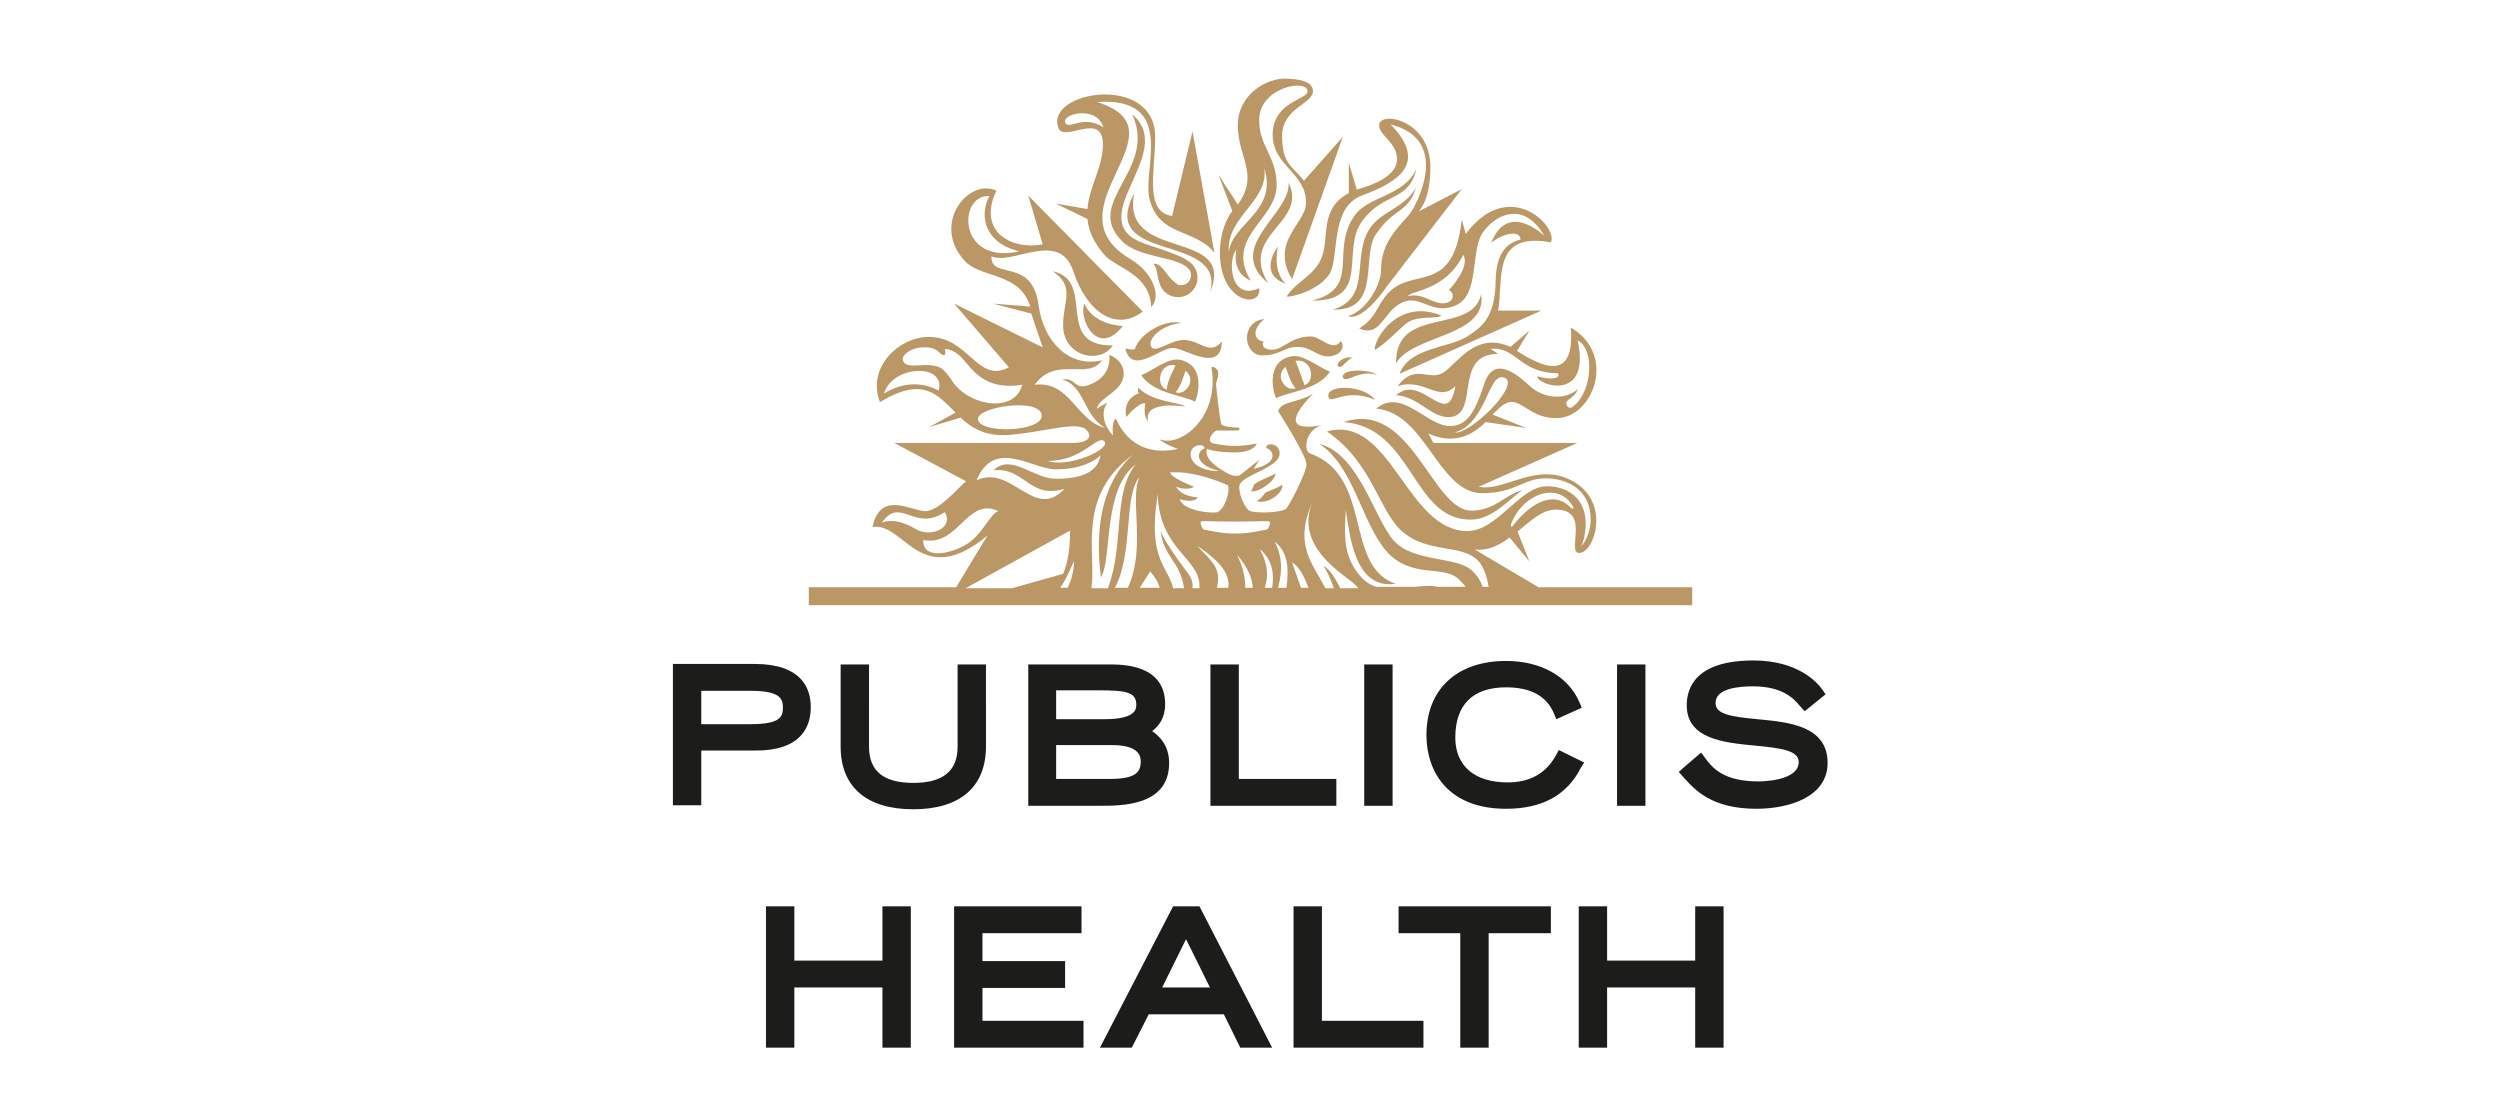 <svg xmlns="http://www.w3.org/2000/svg" viewBox="0 0 502.3 223"><path fill="#1C1C1B" d="M162.9 142.1c0-4-2-8.7-11.3-8.7h-16.4v28.4h5.7v-11h10.7c9.3.1 11.3-4.7 11.3-8.7m-22-3.3h9.9c6 0 6.5 1.6 6.5 3.4 0 1.8-.5 3.3-6.5 3.3h-9.9v-6.7zm57.2 11.2c0 8.1-5.2 12.6-14.6 12.6s-14.6-4.5-14.6-12.6v-16.5h5.7V150c0 4.9 2.9 7.3 8.9 7.3s8.9-2.4 8.9-7.3v-16.5h5.7V150m36.8 3.3c0-3.4-1.8-5.3-3.4-6.4 1.3-1 2.6-2.6 2.6-5.4 0-8-8.5-8-11.3-8h-16.2v28.4H221c4.5 0 13.9 0 13.9-8.6m-14.1-14.6c5.6 0 7.5.4 7.5 2.9 0 .8 0 2.9-6.4 2.9h-9.7v-5.8h8.6zm2.2 17.8h-10.8v-6.8h11.2c5.8 0 5.8 2.5 5.8 3.5-.1 2-1.1 3.3-6.2 3.3m45.5 5.4h-25.3v-28.4h5.7v23h19.6v5.4zm11.3 0h-5.7v-28.4h5.7v28.4zm37.8-7.6c-2.8 5.5-7.8 8.2-15 8.2-11.8 0-16-7.6-16-14.8 0-9.2 6.1-14.9 16-14.9 6.9 0 12.4 3 14.7 8.2l.5 1.2-5.1 2.3-.5-1.2c-1.5-3.5-4.7-5.2-9.6-5.2-6.7 0-10.2 3.5-10.2 10.1 0 5.7 3.9 9 10.5 9 4.5 0 7.7-1.8 9.7-5.4l.6-1.1 5.1 2.5-.7 1.1zm13 7.6h-5.7v-28.4h5.7v28.4zm22.5-17.4c6.3.6 14.1 1.3 14.1 8.8 0 6.8-7.7 9.2-14.3 9.2-9 0-12.4-3.8-14.7-6.4l-.9-1 1-.9 3.5-3 .8 1.1c1.4 1.9 3.6 4.7 10.7 4.7.8 0 8.1-.1 8.1-3.9 0-2.3-3.5-2.8-8.9-3.3-6.1-.6-13.6-1.3-13.6-8.1 0-3.4 1.7-9 13.4-9 9 0 12.9 4.5 13.8 5.8l.7 1-4.2 3.4-1-1.1c-1.1-1.3-3.3-3.9-9.4-3.9-2.8 0-7.5.4-7.5 3.3-.1 2.3 3.1 2.8 8.4 3.3m-175.8 37.6h5.7v28.4h-5.7v-12.1h-17.7v12.1h-5.7v-28.4h5.7V193h17.7v-10.9zm20.1 23h20.3v5.4h-26v-28.4h25.6v5.4h-19.9v5.6H214v5.4h-16.6v6.6zm38.3-23L221 210.5h6.4l3.4-6.7h15.1l3.3 6.7h6.4L241 182.1h-5.3zm-2.2 16.3l4.8-9.7 4.8 9.7h-9.6zm32.1 6.7H286v5.4h-26.1v-28.4h5.7v23zm15.4-23h30.6v5.4h-12.5v23h-5.7v-23H281v-5.4zm59.6 0h5.7v28.4h-5.7v-12.1h-17.7v12.1h-5.7v-28.4h5.7V193h17.7v-10.9z"/><path fill="#BA9765" d="M309.3 118.1l-13-7.7c2.6.3 4.9-.8 7-2.4l4 4.8-2.4-6c2.6-2.1 4.8-4.3 7.5-4.4 7.4-.2 2.2 8.7 4.9 8.7 3 0 6.3-9.8-.9-14.2-7.5-4.5-14 2-19.3.9l19.8-8.8H288l-1-1.9c5.2 2.4 9 .2 11.5-2.3l8.2 1.2-6.8-2.7c1.6-1.7 3-3 4.7-2.4 2.4.9 3.9 3.1 8.1 3.1 7.2.1 12.4-12.6 2.9-18.2.7 9.1-3.5 9.5-10.8 4.7l2.5-4.1-3.8 3.3c-7-3.1-10.5 3.1-13.4 5.1-3 2-5.7-2-9.3 2.8 5.4-1.8 8.1 3.4 11.6 0-1.5 9.1-6.7-2.8-11.9 1.8 4.5.3 6.9 4.4 10.5 4.4 6.6 0 .7-12.7 10-12.7l-1.5-1c5.3-.5 5.6 4.8 13.5 4.9.8 1.2-2.1 1.3-4.1.6-.3 1.7 10.8 5.5 8.1-7.2 3.5 1.9 2.8 9.9-.5 12.9-.6.6-1.2.9-1.6.3-.9-1.4 1.4-1.3 2.1-3.4-2.5 2.2-6.8 2-9.7-.7-2.9-2.7-7.3-6-9.1-.3-1.9 5.7-3.4 8.3-6.8 8.4-4.7.1-9.7-7.8-14.9-3.5 10 .9 12.4 16.8 21.2 17 6.8 0 8.4-3 12.8-3 4.5 0 9.1 2.4 9.1 8.2 0 3.5-1.9 5.5-1.9 5.5s1.4-2.9.7-6.5c-.7-3.5-3.7-5.6-7.6-5.6-5.5 0-9.9 9-16 9-12.2 0-15.4-23.6-28.2-20 9.4 6.4 10.5 16.5 15.5 20.4 5.1 4 11.3 2.3 14.6 5.3 1.4 1.2 2 3.3 2.4 5.5h-1.2c-.4-1.1-1-2.2-2-3.1-2.9-3.1-11.7-1.7-15.8-6.1-4-4.4-7-17.5-15-19.5 6.9 4.5 8.5 15.9 13.5 21.6 5 5.6 11.5 2.6 14.5 5.6.5.5 1 1 1.4 1.5h-5.7c-.5-.1-1-.2-1.6-.2-.9 0-1.9.1-2.8.2h-7.9c-1-.3-2-.9-2.8-1.7-3.9-4.2-3.6-8.5-3.3-13.7.8 4.9 1.7 16 10 14.8-10.5-3.6-4.4-21.6-17.2-26.2-1.4-.5-.9-5 2.6-5.7-6.9 1.3-6.9-1.2-2-6.3-3 1.9-6.3 1.4-7 3.5 0 0 5.7 8.9 5.7 10.7 0 1.7-3.7 8.8-4.2 9-1.4.8-6 .8-7.1.4-1.2-.4-2.6-4.2-2.1-5.4.9-1.9 7.9-3.4 8-6.1.1-2.2-2.8-2.4-2.7-1.2 1.7.6 2.4 3.1-2.5 4.2l1.1-1.8s-3.7 2.9-3.9 3.1c-.2.1-1 .2-1.6 0-.5-.2-5.9-2.7-5-5.3 0 0 1.6.7 5.6.7 4 0 4.4-1.8 4.4-1.8s-2.2.5-4.3.5c-2.2 0-4.4-.5-4.4-.5-1.7-.4.1-2.6.7-2.6h4.2c.3 0 .6-.6 0-.6-.4 0-3.1-.1-3.3-.7-.4-1.1-1.1-8.1-1.1-8.1s.9-2.2.2-2.9c-.7-.7-1.1-.4-1.1-.4 1.7 9.7-5.7 15.8-10 14.6l-.5-.1c1 .7 2.2 1.4 3.8 1.9-8 1.7-11.2-3.2-12.5-6.1-.7.4-.7 2.2-.6 3.4-1.7-1.8-2.6-4.6-1.1-6.6-2 1-2.1 1.3-2.1 1.3.1-1.7 3-2.8 4.5-4.7 1.5-1.9 1.2-4.9-2-6.2.2 3-1.3 5.1-4.3 6.1-2.9 1-2.4-1.7-5.2-1.1 4.5 1 4.2 7.2 8.7 9.7-5.9-1.4-7-9.5-14.2-8.7 4.2-5.9 10.7-.8 13.5-4.9-7 1.6-11.8-4.3-12.7-10.9-1.2-10-9.7-5.1-9.5-10 4.2 1.9 13.6-5.4 16.4 2.9 2.9 8.7 8.8 12.2 14 8.2l-23-23.3 2.9 9.8c-6 1.2-13.3-2.4-9.3-10.8-5.7-2.6-13.2 6.8-6.3 14.2 3.2 3.4 11 2.2 13.1 9.1l-7.5-.6 7.7 2 2.3 6.8-17.8-8.8 11 12.8c-6.4 3.4-8-6.3-16.3-6.1-5.8.1-12.3 6.1-9.6 13.1 8.7-5.3 11.5-1.5 15.2 2.1l-5.3 2.9 6.3-1.9c2.2 2.1 5 3.8 9.6 3.5 7.5-.6 14.1-3 15.8-.9 1.3 1.5-.2 2.5-2.9 2.5h-35.8l14.4 7.7c-1.4 1.1-5.4 6-8.2 6-2.8 0-9-4.3-10.6 3.2 6.4-1.1 9.6 12.9 23.1 1.7l-6.3 10.4h-29.6v3.6H340V118h-30.7zm-7-42.2c3.3 1.4-6.9 11.4-10 11 6.5-1.9 6.7-12.4 10-11m1.3 29.4c2.3-6.1 9.6-8.8 12.5-3.4.1.3-.1.5-.6 0-3.7-3.7-8.5-.2-11.5 3.7-.4.5-.5.1-.4-.3M198.8 39.4c-1.9 3.3-1.5 9.3 6 11.1-12.6 2.8-12.3-11.6-6-11.1m-10.2 39.1c-5.8-3.2-11 .6-11 .6 1.7-5.8 12.5-6.2 11-.6m2.5-2.3c-.9-1.2-1.6-2.2-2.6-2.5-1.2-.4-2.6-.4-3.8-.3-1.5.1-2.8.1-3.2-.8-.3-.6 0-1.2.8-1.8.8-.6 2-1 3.1-1 1.3-.1 2.5.2 3.2.9.7.7 1 .7 1.2.6.2-.1.1-.5.1-.8 0-.2-.1-.4.1-.4 2.1.3 3.1 1.6 4.2 2.9 1.8 2.1 4.5 5.4 11.2 4.3-1.6 6-11.2 4.2-14.3-1.1m5.4 8.1c-.4-2.6 12.7-4.5 12.8-.8.1 3.3-12.4 3.7-12.8.8m67.4 16.1c-4.3 9.3 6.3 15.1 8.3 17 .2.2.5.5.7.8h-3.6c-1.1-2.2-2.2-3.9-3.4-4.5.9 1.3 1.5 2.8 2.1 4.5h-1.7c-2.5-5-6.6-8.7-2.4-17.8m-1 17.7h-1.5l-1.8-5.1c1.4.8 2.4 2.7 3.3 5.1m-4.4 0h-1.7c.7-2.8 1.1-5.8-.7-9.3 2.9 2.3 2.8 5.8 2.4 9.3m-2.9 0h-1.5c.7-2.2.8-4.5-1-7.8 2.7 2.3 2.9 5.1 2.5 7.8m-11.1 0c.9-3.8-.7-5-4-8.5 4.9 3.4 6.6 5.7 6.3 8.5h-2.3zm4-6.7c2.4 2.8 3.1 4.9 3.2 6.7h-1.5c0-1.8-.3-3.9-1.7-6.7m-.3-6.6c2.1 0 6.2-.1 6.3-.1.6 0 .7.2.7.3 0 .2-.3 1.3-.7 1.4 0 0-4 .9-6.3.8-2.3.1-6.3-.8-6.3-.8-.4-.1-.7-1.2-.7-1.4 0-.1.1-.3.7-.3 0 0 4.2.1 6.3.1M242 90.1c-1.7.6-2 3.4 3 4.5-1.6.2-5.6-.5-5.8-3.3 0-2.1 2.9-2.3 2.8-1.2m-4.9 4.8c4.7.3 9.6 2.6 9.6 2.6.6 1.2-.8 5-2.1 5.4-1.1.3-6.8-.2-7.6-2.6 3.4.9 3.6-.4 3.6-.4s-3.1 0-4.3-2.1c2.4.9 3.6 0 3.6 0s-4.7-1.8-4.8-2.9h2zm-4.6 5.2l.1-.9c.3 11.2 8.4 12.9 8.4 18.5v.5h-1.4c.1-1-.1-2-.9-3-5.3-7-5.5-8.6-5.5-8.6.5 5.3 3.9 6 4.7 11.6h-2.2c-.9-4.2-5.1-5.8-3.2-18.1m.5 18h-4l2.1-3.3c1.1 1.3 1.7 2.4 1.9 3.3m-6.4 0H224c3.8-7.1 1.7-18.7 5-22.3-2.2 4.2 1.4 14.2-2.4 22.3m1.1-26.8c-1.6 1.4-8.7 7.7-6.5 24.7 2.3-3.7.3-17.7 7-22.7-4.7 5.7-2.2 15.8-5.6 24.9h-3.3c1-7.4-3.1-18.5 8.4-26.9m-13.2 26.8H213c1.1-1.5 1.9-3.4 2.8-5.4 0 1.3-.3 3.4-1.3 5.4m7.4-29.4c1.4 1.5-7.2 5.4-11.4 3.9 7 .1 10-5.4 11.4-3.9m-9.7 5.6c4.8 0 7.7-1.6 8.9-2.8-.5 3.5-4.2 4.7-8.9 4.7s-9-5.2-12.6-1.7c6.3-.7 7.2 5.9 14.3 3.7-6.1 6.6-10.6-5-17.7-1.7 3.6-8.6 11.1-2.2 16-2.2m-35 10.7c3.7-5.4 6.5 2 12.6-2.1 2 3.2-2.9 5.2-5.8 3.4-3-1.8-5.3-1.9-6.8-1.3m17.8 3.8c-2.7 2.1-9.6 4.2-9.5-.3 7.1 1.4 8.8-8.8 15.1-5.8-1.5.4-3 4.1-5.6 6.1m20-2.2c0 3.8-.5 6.6-1.4 8.7l-10.3 2.9H194l21-11.6zm39-42.5c-2.8 2.4-1.8 4.4-.1 4.5-.8 1.3 1.2 2.3 3.4 1.2 1.9-1 3.2-2.2 6.1-2.2 1.9 0 4.5 3.3 6 .9 1 1.4-.3 3.1-2.6 3.1-2.3 0-3.3-1.9-6.1-1.9s-3.4 1.7-7.1 1.7c-3.8 0-4.5-6.7.4-7.3m18.1-20.7c2.8-4.1 10-3.9 12.5-9.5-1.6 6.8-6.6 4.6-10.9 10.5-4.4 5.9 1.9 16.1-10.1 16 10-2.5 3.6-9.9 8.5-17M258.3 57c-5.8-2.1-1.5-7.5-1.5-7.5s-1.3 4.8 1.5 7.5m17-11.2c2.2-3.3 7-4.1 9.2-8.1-1.5 5-4.5 4.2-7.7 8.9-3.7 4.1 1.2 15.9-9 15.6 8-2.4 3.6-10.7 7.5-16.4m14.3 17.6c-.9.8-4.5-.1-6.8 1.4-1.2.8-4.6 4.5-6.6 5.5-.1-2.4 4.9-10.4 13.4-6.9m-19.8 12.4c-.3-1.7 5.1-1.7 6.9-.5-3.8-1.1-6.3 1.9-6.9.5m27.8-16.7c1.3 8.6-13.8 8.1-17.1 13.9-.2-11.7 15.3-5.6 17.1-13.9m-30.7 20.6c-.4-2.6 7.3-2.3 9.3.6-5.9-2.5-9 1.2-9.3-.6m-12.1-22.8c-8.9-7.3 4.6-13.9 4.1-20.2 4 8.1-10.1 10.4-4.1 20.2m1.5 38.2c-.1 1.6-3.4 3.9-5 3.6.3-.2.6-1.2.7-1.4 1.6-1.1 3.5-1.6 4.3-2.2m-19.2-22.8c-2.3-.5-5.1 1.9-7.8 3.1 2.5 3.7 8.4 4 10.8 5.3.5-.8 2.3-7.3-3-8.4m-2.7 6c-2.4-.9-1.4-5.6 1.8-4.9-.2.4-1.7 3.2-1.8 4.9m1.8.5c1.1-1.1 1.8-3.9 2-4.3 2.3 1.8 0 5.1-2 4.3m9.3-10.2c-.1 6.6-7.5 1.3-9.9 1.3-2.6 0-8.2 5.6-9.5.1 0 0 .9.3 1.9.2.9-3.2 6.2-6.2 9.4-5.3-3.8.3-6.6 2.9-6.2 4.5.6 2 3.8-1.1 6.6-1.1 3.4 0 5.2 3.3 7.7.3m-.7-33.5l2.8 7.3s-2.5 3-2.5 8.3c0 10.4 8.5 11.3 7.9 7.2-6 2.7-6.3-5.9-4.6-7.7 0 0-1.1 4.5 2.9 6.2-5.3-8.8 5.2-12.2 5.2-19.2 0-5.9-3.6-7.8-3.5-13.2.1-6.5 9.6-8.2 9.7-5.7.1 1.8-6.9 2-7 8.7-.1 6.3 6.9 7.8 6.7 13.9-.1 4-7.3 7.7-2.8 15.2l10.2-28.6-7.8 8.8c-2.5-3.1-4.4-3.4-4.4-9s6.2-6.4 6.2-9c0-2.1-3.1-2.4-5.4-2.5-3.5-.2-9.7 2.9-9.7 9.4s4.4 9.8 0 15.9l-3.9-6zm9.2-1.4c2.8 8.8-6.4 11.1-7.1 16.9-.6-7 8.2-10.3 7.1-16.9m-15.8 48s-8.7-1.5-7.5 3.1l-.3-.5c-.7-1-.3-3.3-.3-3.3-1.5-.1-3.8 2.8-3.8 2.8s-1-3.4 2.5-4.8c-.3-.5-.1-1.1-.1-1.1 3 3 8.1 2.8 9.5 3.8m-26.1-40.8l6.4 3.1c.2 2.2 1.1 4.5 3.3 7.1 2.5 2.9 9.2 3.8 9.5 10.6 2.1-2.1.4-6.9-4.1-9.6-17.2-10.1 11.7-25.9-6.8-31.6 16-1.1 9.2 13.4 10.5 19.2 1.8 8 9.2 6.1 13.1 11.1l-4.4-24.4-4.1 17c-5.5-.8-3.5-8.6-3.4-15.6.3-13.3-22.5-9.5-19.4-2 1.2 2.8 8.9-3.5 8.9 3.2 0 4.6-2.8 8.6-3.1 13l-6.4-1.1zm2.1-16c-1.6-1.9 6.1-4 7.5.7-3.7-2.5-6.7.2-7.5-.7m13.7 13.9c-2.9 14.1 20.7 6.8 15.2 20 3.4-12.2-22.8-5.7-15.2-20m67.8 65.6c-12 .3-11.7-18.5-25.7-19.6 13.6-4.6 17.7 17.9 25.7 17.8 4.9-.1 6.7-3.3 10.2-4.1-2.4 1.5-5.9 5.8-10.2 5.9m-58.4-47.1c1.1 0 2-.9 2-2 0-.6-.2-1.1-.6-1.4-2.5-2.5-9.9-2-13.3-5.5-7.8-7.8 7.2-14.3 2.1-25.4 9.3 7.7-10.9 21.4 2.6 26 5.7 1.9 7.6 2.6 9 3.7.9.7 1.5 1.8 1.5 3.1 0 2.1-1.7 3.9-3.9 3.9-1.2 0-2.2-.5-2.9-1.3-1.5-1.6-1-4.5-2.1-5.4 1.8-.3 2.8 2.8 4.6 3.9.2.3.6.4 1 .4m-11.7 8.2c-5.1 6.5-9-1.5-7.7-4.5 1.3 3.3 5.3 4.4 7.7 4.5m32 31.8c.5 1.4-2.5 4.1-5.1 3.4.7-.4 1.4-1.2 1.7-1.7 2.1-.9 3.2-1.3 3.4-1.7m11.2-23.8c-.3-.5.9-1.9 2.9-1.7-1.5.9-2.3 2.6-2.9 1.7m-1.6 1.2c-2.7-1.2-5.5-3.6-7.8-3.1-5.3 1.1-3.5 7.6-3 8.4 2.4-1.3 8.3-1.6 10.8-5.3m-5.1 2.7s-1.6-4.5-1.8-4.9c3.2-.6 4.2 4 1.8 4.9m-3.8-3.7c.2.4.9 3.2 2 4.3-2 .8-4.3-2.5-2-4.3m20.6-14.8c-2.4 2.6-2.2 4.8-5.8 7.1 4.7 2 4.8-4.2 9.4-5.5 3.2-.9 5.6 2.9 10.1.8 4.6-2.1 2.9-10.5 5.1-14.2 2.2-3.7 8.3-7.2 12.6.3 0 0-7.3-7.2-10.7 1.4 2.4-2 5.9-2.6 5.9-.7-1.9.6-4.9 1.7-5 8.4-.1 7.8-3.3 9.5-5.7 11.1-3.5 2.3-11.7 2.2-13.6 7.5l28.5-12.7H301c1.1-6.4-1.3-15.9 10.6-13.7 1.5-3.2-8.4-13.3-17.1-1.7l-.8-2.9c-1.7 15.4-9.8 9.4-14.8 14.8m15.1-7.7c1.5 2.5-2.9 7.1-2.9 7.1 1.1.4 1.1 2.1-.3 2.5-2.6.8-4.6-2.1-7.9-1.3.6-1.2 7.5-1 11.1-8.3m-70.4 18.2c-2.7 4-10 2.1-10-4 0-5 2.5-7.8-2.1-10.9 8.9 1.9.1 15.1 12.1 14.9m42-17.8c1.5-3.9-.5-9.7 5.4-12.8v-6.1l1.6 5.4c3.6-1 8.2-2.9 8.1-6.2-.1-3.3-3.6-4.7-3.6-6.7-.1-3 10.3-1.3 10.3 8.4 0 6.8-2.4 8.9-2.4 8.9l8.7-4.5-15.1 19.6s-4.7 7.1-7.8 5.9c2.9-.6 6.7-5.4 6.7-9.6 0-5.7 4.5-9.2 5.8-11 1.4-1.9 8.3-14.8-3.9-17.9 7.9 8.1.9 11.8-5.8 14.3-6.4 2.4-4.5 12.3-6.4 15.6-2.1 3.5-7.7 4.8-8.7 4.7 1.9-3.1 5.7-4.2 7.1-8"/></svg>